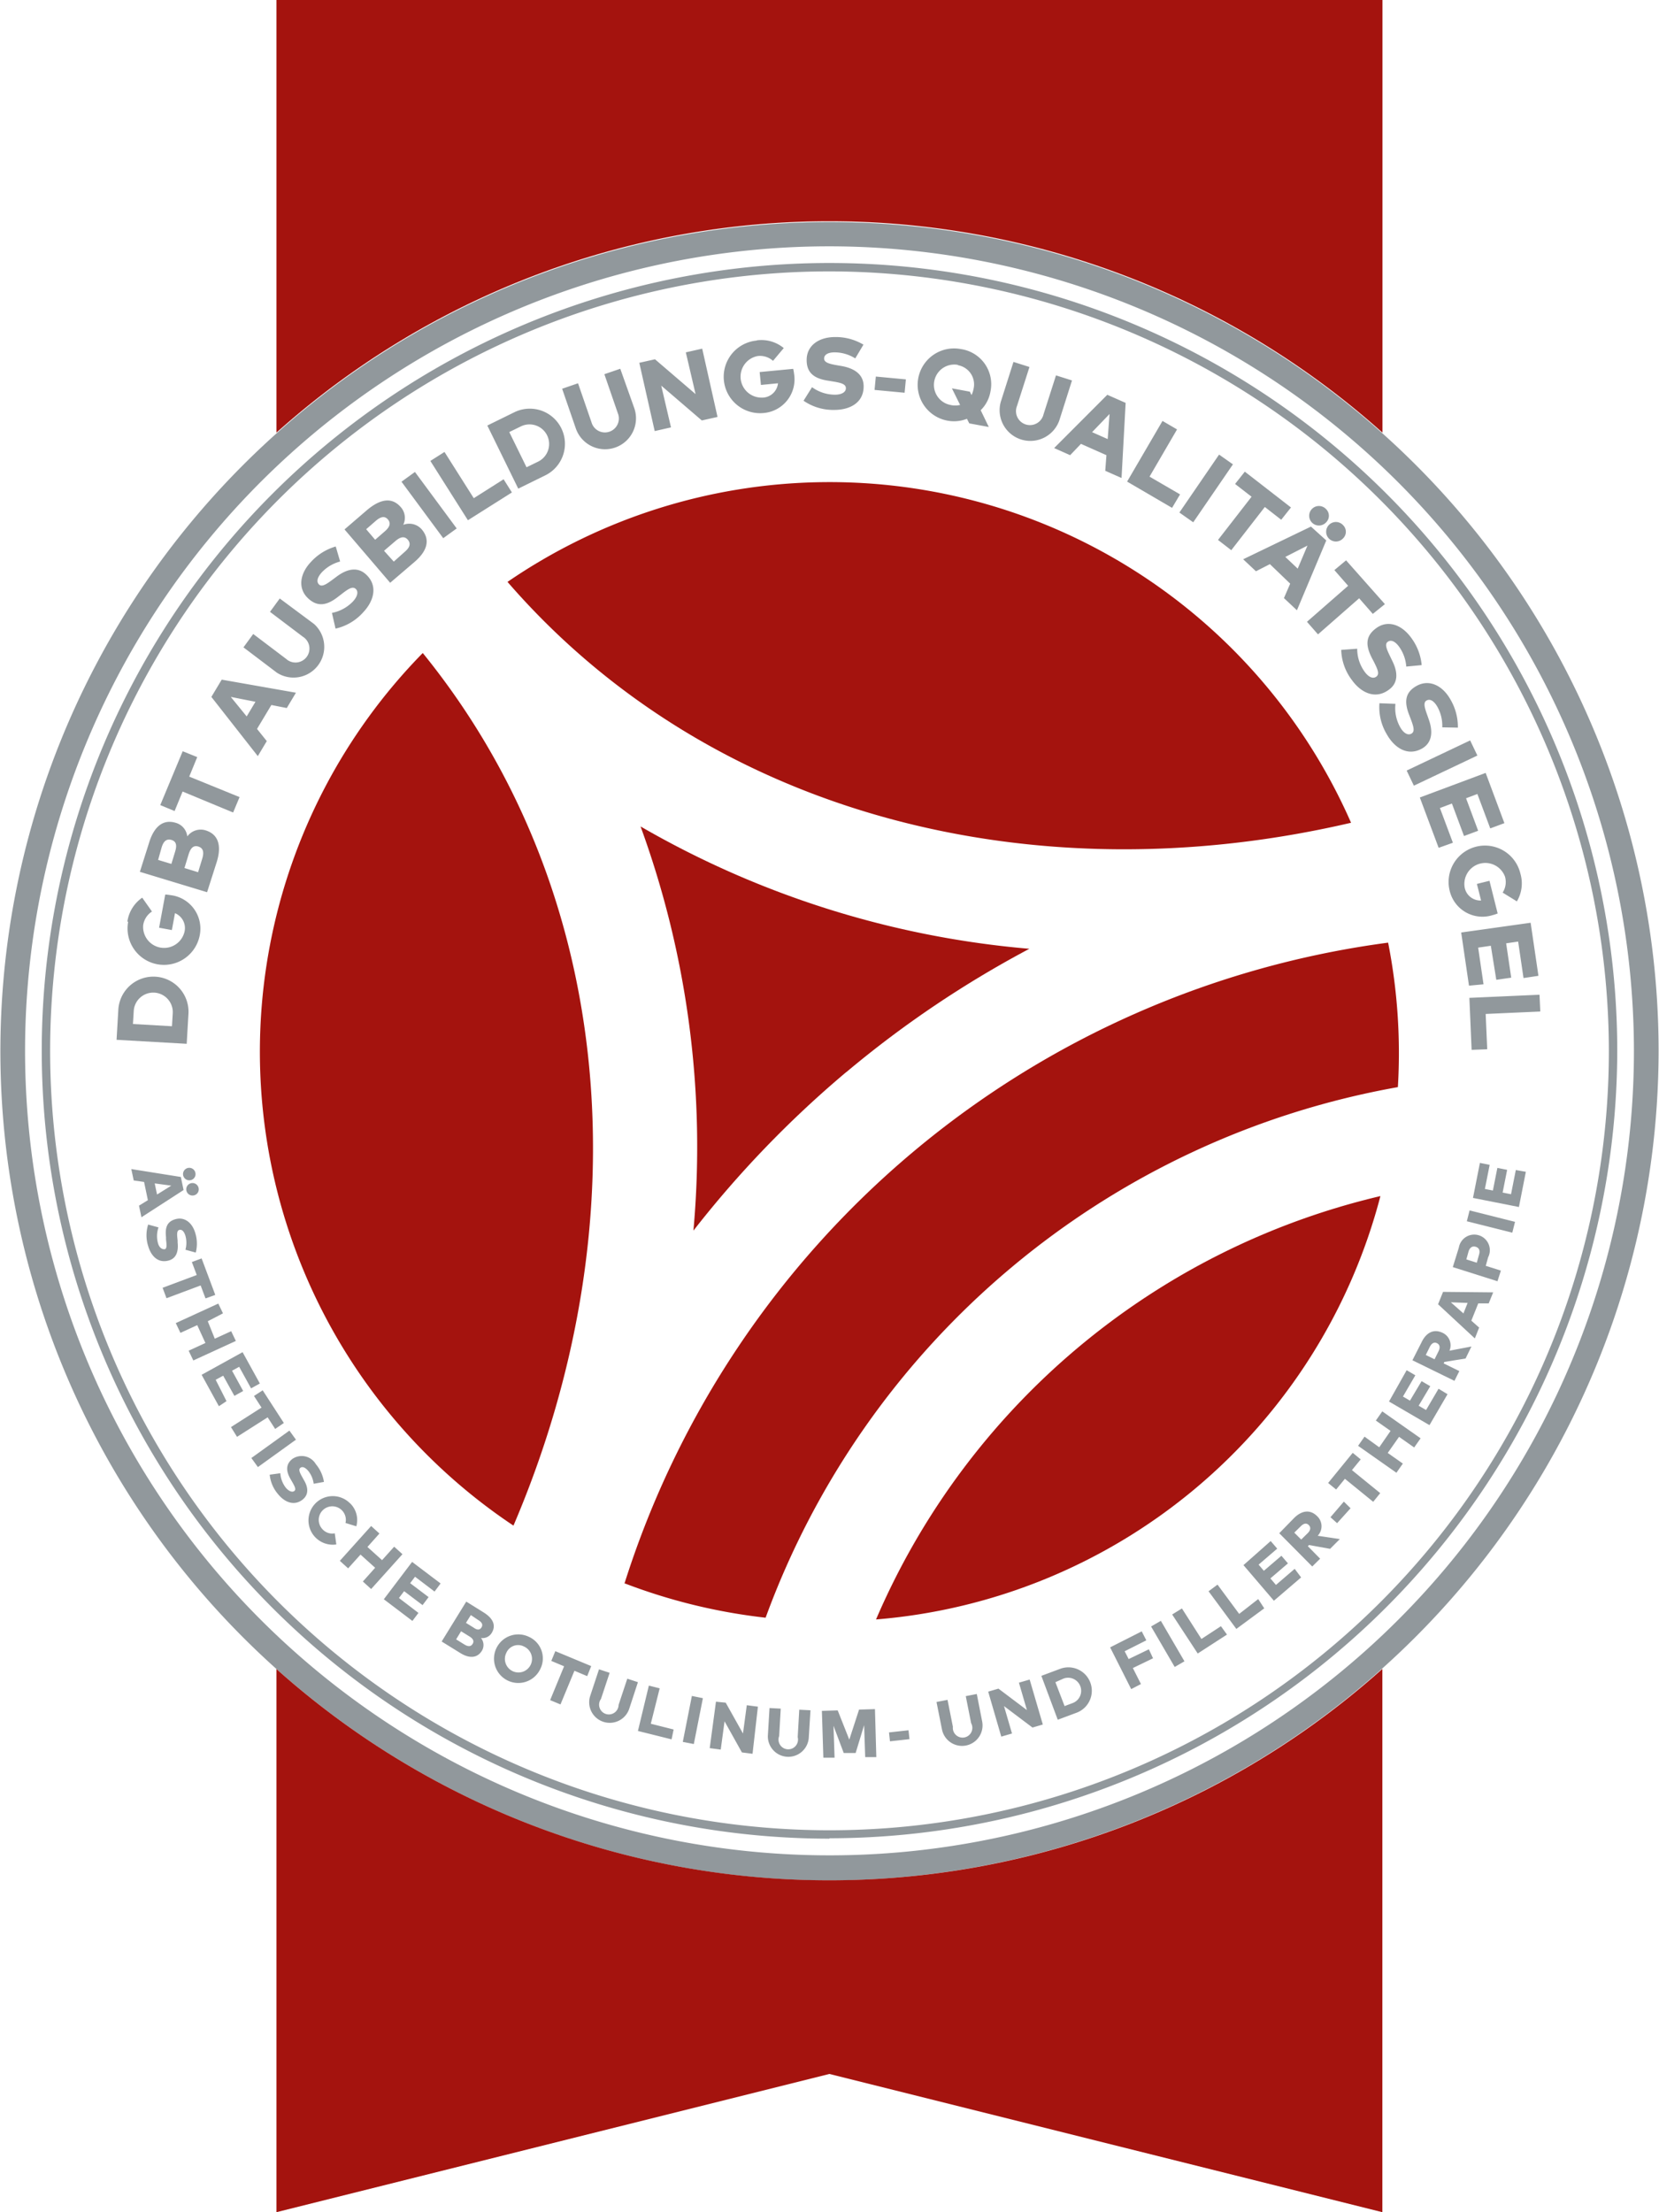 <svg id="Ebene_1" data-name="Ebene 1" xmlns="http://www.w3.org/2000/svg" viewBox="0 0 170.08 226.77"><defs><style>.cls-1{fill:none;}.cls-2{fill:#a4130e;}.cls-3{fill:#91989c;}</style></defs><title>dgbt_siegel_ausbildung</title><path class="cls-1" d="M297.64,497.75a82.47,82.47,0,1,0-82.47-82.47,82.47,82.47,0,0,0,82.47,82.47" transform="translate(-212.6 -307.56)"/><path class="cls-2" d="M299.38,417.45a107.56,107.56,0,0,1,18.75-12.63,95.84,95.84,0,0,1-39.86-12.54,95.8,95.8,0,0,1,5.42,41.43,107.85,107.85,0,0,1,15.69-16.27" transform="translate(-212.6 -307.56)"/><path class="cls-2" d="M351.11,391.9a58.39,58.39,0,0,0-86.48-24.69c20.79,24,54,32.27,86.48,24.69" transform="translate(-212.6 -307.56)"/><path class="cls-2" d="M276.67,469.88a58.64,58.64,0,0,0,14.42,3.51A84.81,84.81,0,0,1,355.91,419a58.51,58.51,0,0,0-1-14.81,95.23,95.23,0,0,0-78.29,65.7" transform="translate(-212.6 -307.56)"/><path class="cls-2" d="M255.94,374.5a58.38,58.38,0,0,0,9.3,89.45c13.1-30.65,10.71-64.81-9.3-89.45" transform="translate(-212.6 -307.56)"/><path class="cls-2" d="M302.41,473.57a58.32,58.32,0,0,0,51.71-43.4,74.92,74.92,0,0,0-51.71,43.4" transform="translate(-212.6 -307.56)"/><path class="cls-3" d="M297.64,332.81a82.47,82.47,0,1,0,82.47,82.47,82.56,82.56,0,0,0-82.47-82.47m0,167.51a85,85,0,1,1,85-85,85.14,85.14,0,0,1-85,85" transform="translate(-212.6 -307.56)"/><path class="cls-3" d="M297.64,335.38a79.9,79.9,0,1,0,79.9,79.9,80,80,0,0,0-79.9-79.9m0,160.66a80.76,80.76,0,1,1,80.76-80.76A80.85,80.85,0,0,1,297.64,496" transform="translate(-212.6 -307.56)"/><path class="cls-3" d="M368,427.5l-.49,2.48-.86-.17.46-2.33-1-.2-.46,2.32-.82-.16.49-2.47-1-.2-.71,3.59,4.71.93.71-3.61Zm-4.74,4.14-.28,1.11,4.66,1.17.28-1.11Zm-.1,4.19c.13-.39.39-.57.74-.46s.45.41.33.8L364,437l-1.07-.34Zm2,.62a1.6,1.6,0,1,0-3-1l-.62,2,4.58,1.45.35-1.09-1.55-.49Zm-3.82,4.61,1.72.06-.43,1.08Zm-.8-1.07-.51,1.27,3.77,3.5.44-1.11-.8-.71.71-1.77,1.07,0,.46-1.13Zm-1.36,5.64c.18-.36.44-.53.74-.38s.34.45.16.82l-.41.83-.9-.44ZM357.4,447l4.31,2.11.5-1-1.61-.79.08-.15,2.17-.35.6-1.23-2.25.43a1.41,1.41,0,0,0-.7-1.83c-.85-.41-1.66-.11-2.18,1Zm2.68,2.92-1.28,2.18-.76-.44,1.19-2-.89-.52-1.19,2-.72-.42,1.27-2.18-.89-.52L355,451.23l4.15,2.42,1.85-3.17Zm-7.59,4.91-.66.94,3.93,2.76.66-.94-1.55-1.09,1.16-1.65,1.55,1.09.66-.94-3.93-2.76-.66.94,1.51,1.06L354,455.92Zm-1.21,1.66-2.52,3.09.82.67.9-1.1,2.9,2.36.72-.89-2.9-2.36.9-1.1Zm-.91,5L349,463.09l.68.61,1.38-1.53Zm-4.41,2.52c.29-.29.58-.36.82-.11s.17.54-.12.83l-.66.65-.71-.71Zm-2.21.72,3.38,3.41.81-.8-1.26-1.28.12-.12,2.16.39,1-1-2.27-.34a1.41,1.41,0,0,0-.05-2c-.67-.68-1.53-.65-2.37.18Zm1.58,3.65-1.92,1.65-.57-.67,1.8-1.54-.67-.78-1.8,1.54-.54-.63,1.91-1.64-.67-.78L340.08,468l3.12,3.65,2.79-2.39Zm-3.74,3.1L339.64,473l-2.22-3-.92.68,2.85,3.86,2.86-2.11Zm-3.82,2.78-2,1.31-2-3.13-1,.62,2.62,4,3-1.94Zm-6.16-.55-1,.58,2.42,4.15,1-.58Zm-1.23,2.92-2.07,1-.41-.8,2.22-1.12-.47-.92-3.24,1.64,2.16,4.28,1-.52-.83-1.64,2.07-1Zm-8.75,3a1.34,1.34,0,0,1,.94,2.51l-.83.31L320.8,480Zm-2.27-.28,1.68,4.5,1.93-.72a2.4,2.4,0,1,0-1.68-4.5Zm-1.2.38-1.1.32.82,2.81-2.92-2.2-1.05.31,1.34,4.61,1.1-.32-.82-2.81,2.92,2.2,1.06-.31Zm-5.42,1.48-1.13.22.55,2.77a1,1,0,1,1-1.87.37l-.55-2.76-1.13.22.56,2.81a2.1,2.1,0,0,0,4.12-.82Zm-7,3.72-2,.22.1.91,2-.22Zm-3.44-2.17-1.63.05-1,3.08-1.19-3-1.62.05.15,4.8,1.15,0-.11-3.27,1.05,2.79,1.22,0,.87-2.86.11,3.28,1.14,0Zm-6.61.12-1.15-.06-.16,2.81a1,1,0,1,1-1.9-.11l.16-2.81-1.15-.06-.17,2.86a2.1,2.1,0,0,0,4.19.24Zm-5.39-.37-1.14-.15-.39,2.9L287,482.1,286,482l-.64,4.76,1.13.15.39-2.9,1.78,3.19,1.09.14Zm-5.64-.87-1.13-.23-.93,4.71,1.13.22Zm-3,3.21-2.34-.59.91-3.63-1.11-.28L278,485l3.45.86ZM278,480l-1.09-.36-.89,2.68a1,1,0,1,1-1.81-.6l.89-2.68-1.09-.36-.9,2.72a2.1,2.1,0,0,0,4,1.32Zm-4.79-1.65-3.68-1.53-.41,1,1.31.55L269,481.84l1.06.44,1.43-3.45,1.31.55Zm-6.88-2a1.39,1.39,0,1,1-1.82.64,1.31,1.31,0,0,1,1.82-.64m.49-1a2.49,2.49,0,1,0,1.14,3.36,2.42,2.42,0,0,0-1.14-3.36m-5.19-1.72c.35.21.52.46.33.76s-.48.26-.83,0l-.76-.47.5-.8Zm-.92,1.67c.38.23.53.48.34.78s-.48.28-.85.05l-.84-.52.51-.83Zm-.31-3.56-2.52,4.09,1.86,1.15c1,.64,1.81.54,2.27-.21a1.14,1.14,0,0,0-.1-1.3,1.1,1.1,0,0,0,1.1-.52c.46-.75.17-1.49-.86-2.12Zm-4.9,1.16-2-1.53.53-.7,1.89,1.43.62-.82-1.89-1.43.5-.66,2,1.52.62-.83-2.92-2.21-2.9,3.83,2.93,2.22Zm-4-8.14-.85-.77-3.21,3.57.85.77,1.27-1.41,1.5,1.35-1.26,1.41.85.77,3.21-3.57-.85-.77-1.24,1.38-1.5-1.35Zm-3-3.08a2.49,2.49,0,1,0-1.42,4.2l-.16-1.14a1.34,1.34,0,0,1-1.25-.41,1.39,1.39,0,1,1,2.35-.65l1.11.34a2.39,2.39,0,0,0-.62-2.34m-2.7-2.21a3.71,3.71,0,0,0-.83-1.82,1.68,1.68,0,0,0-2.4-.54c-.68.53-.69,1.23-.18,2.09l.12.21c.32.55.46.85.24,1s-.55,0-.83-.31a2.69,2.69,0,0,1-.59-1.52l-1.09.15a3.6,3.6,0,0,0,.86,2c.65.8,1.64,1.26,2.53.54.61-.5.58-1.22.11-2l-.1-.18c-.26-.47-.5-.87-.26-1.06s.54,0,.81.31a2.65,2.65,0,0,1,.56,1.32Zm-2.87-4.33-.67-.93-3.9,2.81.67.93Zm-1.24-1.71-2.17-3.35-.89.58.77,1.19-3.13,2,.62,1,3.14-2,.77,1.19Zm-5.88-2.24L234.71,449l.77-.42,1.15,2.07.9-.5-1.14-2.08.73-.4,1.22,2.21.9-.5-1.77-3.21-4.2,2.32,1.77,3.22Zm-.36-9-.48-1-4.36,2,.48,1,1.72-.79.84,1.83-1.72.79.48,1,4.36-2-.48-1-1.68.77L233.9,443Zm-.79-1.89-1.4-3.74-1,.37.5,1.33-3.5,1.31.4,1.07,3.5-1.31.5,1.33Zm-2-4.34a3.67,3.67,0,0,0-.05-2c-.31-1.07-1.1-1.67-2-1.43s-1.11.86-1,1.85l0,.24c.08.63.09,1-.18,1s-.52-.19-.64-.61a2.71,2.71,0,0,1,.05-1.63l-1.06-.29a3.59,3.59,0,0,0,0,2.2c.29,1,1,1.8,2.12,1.48.76-.22,1-.91.9-1.85l0-.2c-.06-.54-.12-1,.17-1.08s.5.18.63.6a2.68,2.68,0,0,1,0,1.43Zm.29-6.62a.64.64,0,1,0-.5.76.63.63,0,0,0,.5-.76m-.33-1.56a.64.64,0,1,0-.5.76.63.63,0,0,0,.5-.76m-2.47,1.32-1.46.91-.24-1.14Zm1.26.45-.28-1.34-5.08-.81.25,1.17,1.06.15.39,1.87-.91.56.25,1.19Z" transform="translate(-212.6 -307.56)"/><path class="cls-3" d="M365.07,415.12l-.16-3.62,5.6-.25-.08-1.72-7.19.32.23,5.33Zm-.38-6.66-.55-3.76,1.3-.19L366,408l1.53-.22-.52-3.52,1.23-.18.55,3.74,1.53-.23-.8-5.44-7.12,1,.8,5.45Zm3.77-11.39a3.73,3.73,0,1,0-7.24,1.8,3.45,3.45,0,0,0,4.4,2.5,4.1,4.1,0,0,0,.52-.17l-.84-3.35-1.29.32.43,1.7a1.64,1.64,0,0,1-1.7-1.45,2.15,2.15,0,0,1,4.15-1,2,2,0,0,1-.24,1.64l1.46.9a3.6,3.6,0,0,0,.36-2.85m-6.92-3.16-1.33-3.56,1.23-.46,1.24,3.33,1.45-.54-1.24-3.33,1.16-.44,1.32,3.53,1.45-.54-1.92-5.15-6.75,2.52,1.93,5.16Zm2.51-8.94-.74-1.55-6.51,3.09.74,1.55Zm-2-2.86a5.53,5.53,0,0,0-.77-2.9c-.83-1.46-2.19-2.06-3.42-1.4s-1.33,1.65-.8,3l.13.34c.34.89.47,1.37.09,1.58s-.83-.1-1.14-.66a4,4,0,0,1-.49-2.4l-1.64-.06a5.38,5.38,0,0,0,.77,3.21c.76,1.34,2.11,2.27,3.6,1.43,1-.58,1.16-1.67.68-3l-.1-.29c-.27-.76-.52-1.41-.12-1.63s.8.1,1.12.66a4,4,0,0,1,.49,2.09Zm-3.71-6.41a5.55,5.55,0,0,0-1.08-2.81c-1-1.37-2.4-1.82-3.55-1s-1.14,1.78-.46,3.11l.17.32c.43.85.62,1.31.26,1.57s-.83,0-1.21-.54a4,4,0,0,1-.74-2.33l-1.64.12a5.37,5.37,0,0,0,1.11,3.11c.9,1.25,2.35,2,3.74,1,1-.69,1-1.79.35-3.06l-.13-.27c-.35-.73-.67-1.35-.3-1.61s.81,0,1.19.54a4,4,0,0,1,.71,2Zm-3.77-6.25L350.6,365,349.4,366l1.41,1.61-4.22,3.69,1.13,1.29,4.22-3.7,1.4,1.6Zm-4.29-8.1a1,1,0,1,0,0,1.36.95.95,0,0,0,0-1.36m-1.74-1.64a1,1,0,1,0,0,1.36.95.95,0,0,0,0-1.36m-1.91,3.74-1,2.36-1.27-1.2Zm1.93-.53L347,361.54l-6.95,3.35,1.31,1.23,1.43-.73,2.08,2-.64,1.48,1.33,1.25Zm-3.62-3.38-4.73-3.67-1,1.26,1.69,1.31-3.44,4.43,1.36,1.05,3.44-4.43,1.68,1.31ZM339,355.16l-1.42-1-4.07,5.94,1.42,1Zm-5.42,3.08-3.13-1.82,2.82-4.84-1.49-.87-3.63,6.22,4.61,2.69ZM326.35,350l-.19,2.57-1.6-.71Zm1.65-1.14-1.88-.83-5.45,5.46,1.64.73,1.11-1.16,2.61,1.16-.12,1.6,1.67.74Zm-5.5-2.3-1.64-.52-1.28,4a1.43,1.43,0,1,1-2.72-.86l1.28-4-1.64-.52-1.3,4.09a3.15,3.15,0,0,0,6,1.91ZM310.82,345a2,2,0,0,1,1.59,2.42,2.59,2.59,0,0,1-.21.64l-.17-.35-1.84-.34.84,1.7a2.12,2.12,0,0,1-1,0,2.09,2.09,0,0,1,.76-4.11m.3-1.62a3.73,3.73,0,1,0-1.36,7.34,3.6,3.6,0,0,0,2-.19l.24.47,2,.37-.83-1.72a3.49,3.49,0,0,0,1-1.91,3.64,3.64,0,0,0-3.05-4.36m-5.62,3.11-3.08-.29-.13,1.37,3.08.29Zm-4.35-3.56a5.53,5.53,0,0,0-2.9-.78c-1.68,0-2.88.87-2.92,2.27s.77,2,2.24,2.21l.36.06c.94.15,1.42.28,1.42.71s-.5.67-1.15.66a4,4,0,0,1-2.32-.77l-.87,1.39a5.36,5.36,0,0,0,3.16.94c1.54,0,3-.7,3-2.41,0-1.18-.87-1.84-2.27-2.09l-.3-.05c-.8-.14-1.48-.26-1.48-.71s.48-.65,1.13-.64a4,4,0,0,1,2.06.62Zm-10.94-.42a3.73,3.73,0,1,0,.69,7.43,3.46,3.46,0,0,0,3.14-4,4.49,4.49,0,0,0-.09-.53l-3.44.33.13,1.32,1.75-.17a1.64,1.64,0,0,1-1.69,1.47,2.15,2.15,0,0,1-.41-4.26,2,2,0,0,1,1.59.49l1.1-1.31a3.6,3.6,0,0,0-2.77-.79m-5.59.85-1.68.38,1,4.28-4.16-3.57-1.61.36,1.58,7,1.67-.38-1-4.28,4.16,3.57,1.61-.36Zm-8.4,2.06-1.63.56,1.38,4a1.43,1.43,0,1,1-2.7.93l-1.38-4-1.63.56,1.4,4.06a3.15,3.15,0,0,0,6-2.06ZM266,351.27a2,2,0,0,1,1.77,3.61l-1.19.58-1.77-3.61Zm-3.44-.09,3.17,6.47,2.77-1.36a3.6,3.6,0,1,0-3.17-6.47Zm1.67,5.51-3.06,1.94-3-4.74-1.45.92,3.85,6.08,4.51-2.85Zm-9.09-.75-1.38,1,4.28,5.79,1.38-1Zm-4,5c.47-.4.89-.53,1.23-.13s.16.8-.31,1.21l-1,.87-.92-1.08Zm2,2.08c.5-.43.93-.53,1.27-.13s.19.81-.32,1.24l-1.12,1-1-1.11Zm-5.22-1.19,4.68,5.47,2.49-2.13c1.39-1.19,1.6-2.34.74-3.35a1.7,1.7,0,0,0-1.89-.46,1.64,1.64,0,0,0-.24-1.8c-.86-1-2-.93-3.43.25Zm-.9,1.75a5.53,5.53,0,0,0-2.55,1.59c-1.15,1.22-1.33,2.7-.33,3.68s2,.78,3.15-.14l.29-.22c.75-.59,1.17-.85,1.49-.56s.15.82-.29,1.29a4.06,4.06,0,0,1-2.15,1.17L247,372a5.38,5.38,0,0,0,2.84-1.68c1.06-1.12,1.55-2.69.3-3.86-.86-.81-1.94-.62-3.07.24l-.24.18c-.65.48-1.2.91-1.52.6s-.14-.79.3-1.27a4,4,0,0,1,1.86-1.09Zm-5.74,5.33-1,1.37,3.37,2.55a1.43,1.43,0,1,1-1.72,2.27l-3.37-2.55-1,1.37,3.43,2.6a3.15,3.15,0,0,0,3.8-5ZM236.26,379l2.53.5-.9,1.5Zm-.93-1.77L234.27,379l4.76,6.07.92-1.54-1-1.25,1.47-2.45,1.58.31.94-1.57Zm-4,7.34-2.3,5.52,1.47.61.82-2,5.18,2.15.66-1.58L232,387.17l.82-2Zm-2.16,9.86c.18-.59.47-.92,1-.77s.57.59.39,1.18l-.39,1.28-1.36-.41Zm2.77.7c.2-.64.5-.95,1-.79s.59.58.4,1.22l-.43,1.41-1.4-.43Zm-5,1.8,6.89,2.09,1-3.13c.53-1.75.09-2.84-1.18-3.22a1.71,1.71,0,0,0-1.85.63,1.64,1.64,0,0,0-1.17-1.39c-1.26-.39-2.22.31-2.75,2.05Zm-1.2,5.12a3.73,3.73,0,1,0,7.34,1.37,3.46,3.46,0,0,0-3-4.1,3.81,3.81,0,0,0-.54-.06l-.63,3.4,1.31.24.32-1.73a1.65,1.65,0,0,1,.95,2,2.15,2.15,0,0,1-4.21-.77,2,2,0,0,1,.9-1.4l-1-1.42a3.6,3.6,0,0,0-1.52,2.45m.65,9.17a2,2,0,0,1,4,.23l-.08,1.33-4-.23Zm-1.76,2.95,7.19.41.18-3.08a3.6,3.6,0,1,0-7.19-.41Z" transform="translate(-212.6 -307.56)"/><path class="cls-2" d="M240.94,478.64v55.69l56.69-14.17,56.69,14.17V478.64a85,85,0,0,1-113.39,0Z" transform="translate(-212.6 -307.56)"/><path class="cls-2" d="M354.33,351.91V307.56H240.94v44.35a85,85,0,0,1,113.39,0Z" transform="translate(-212.6 -307.56)"/></svg>